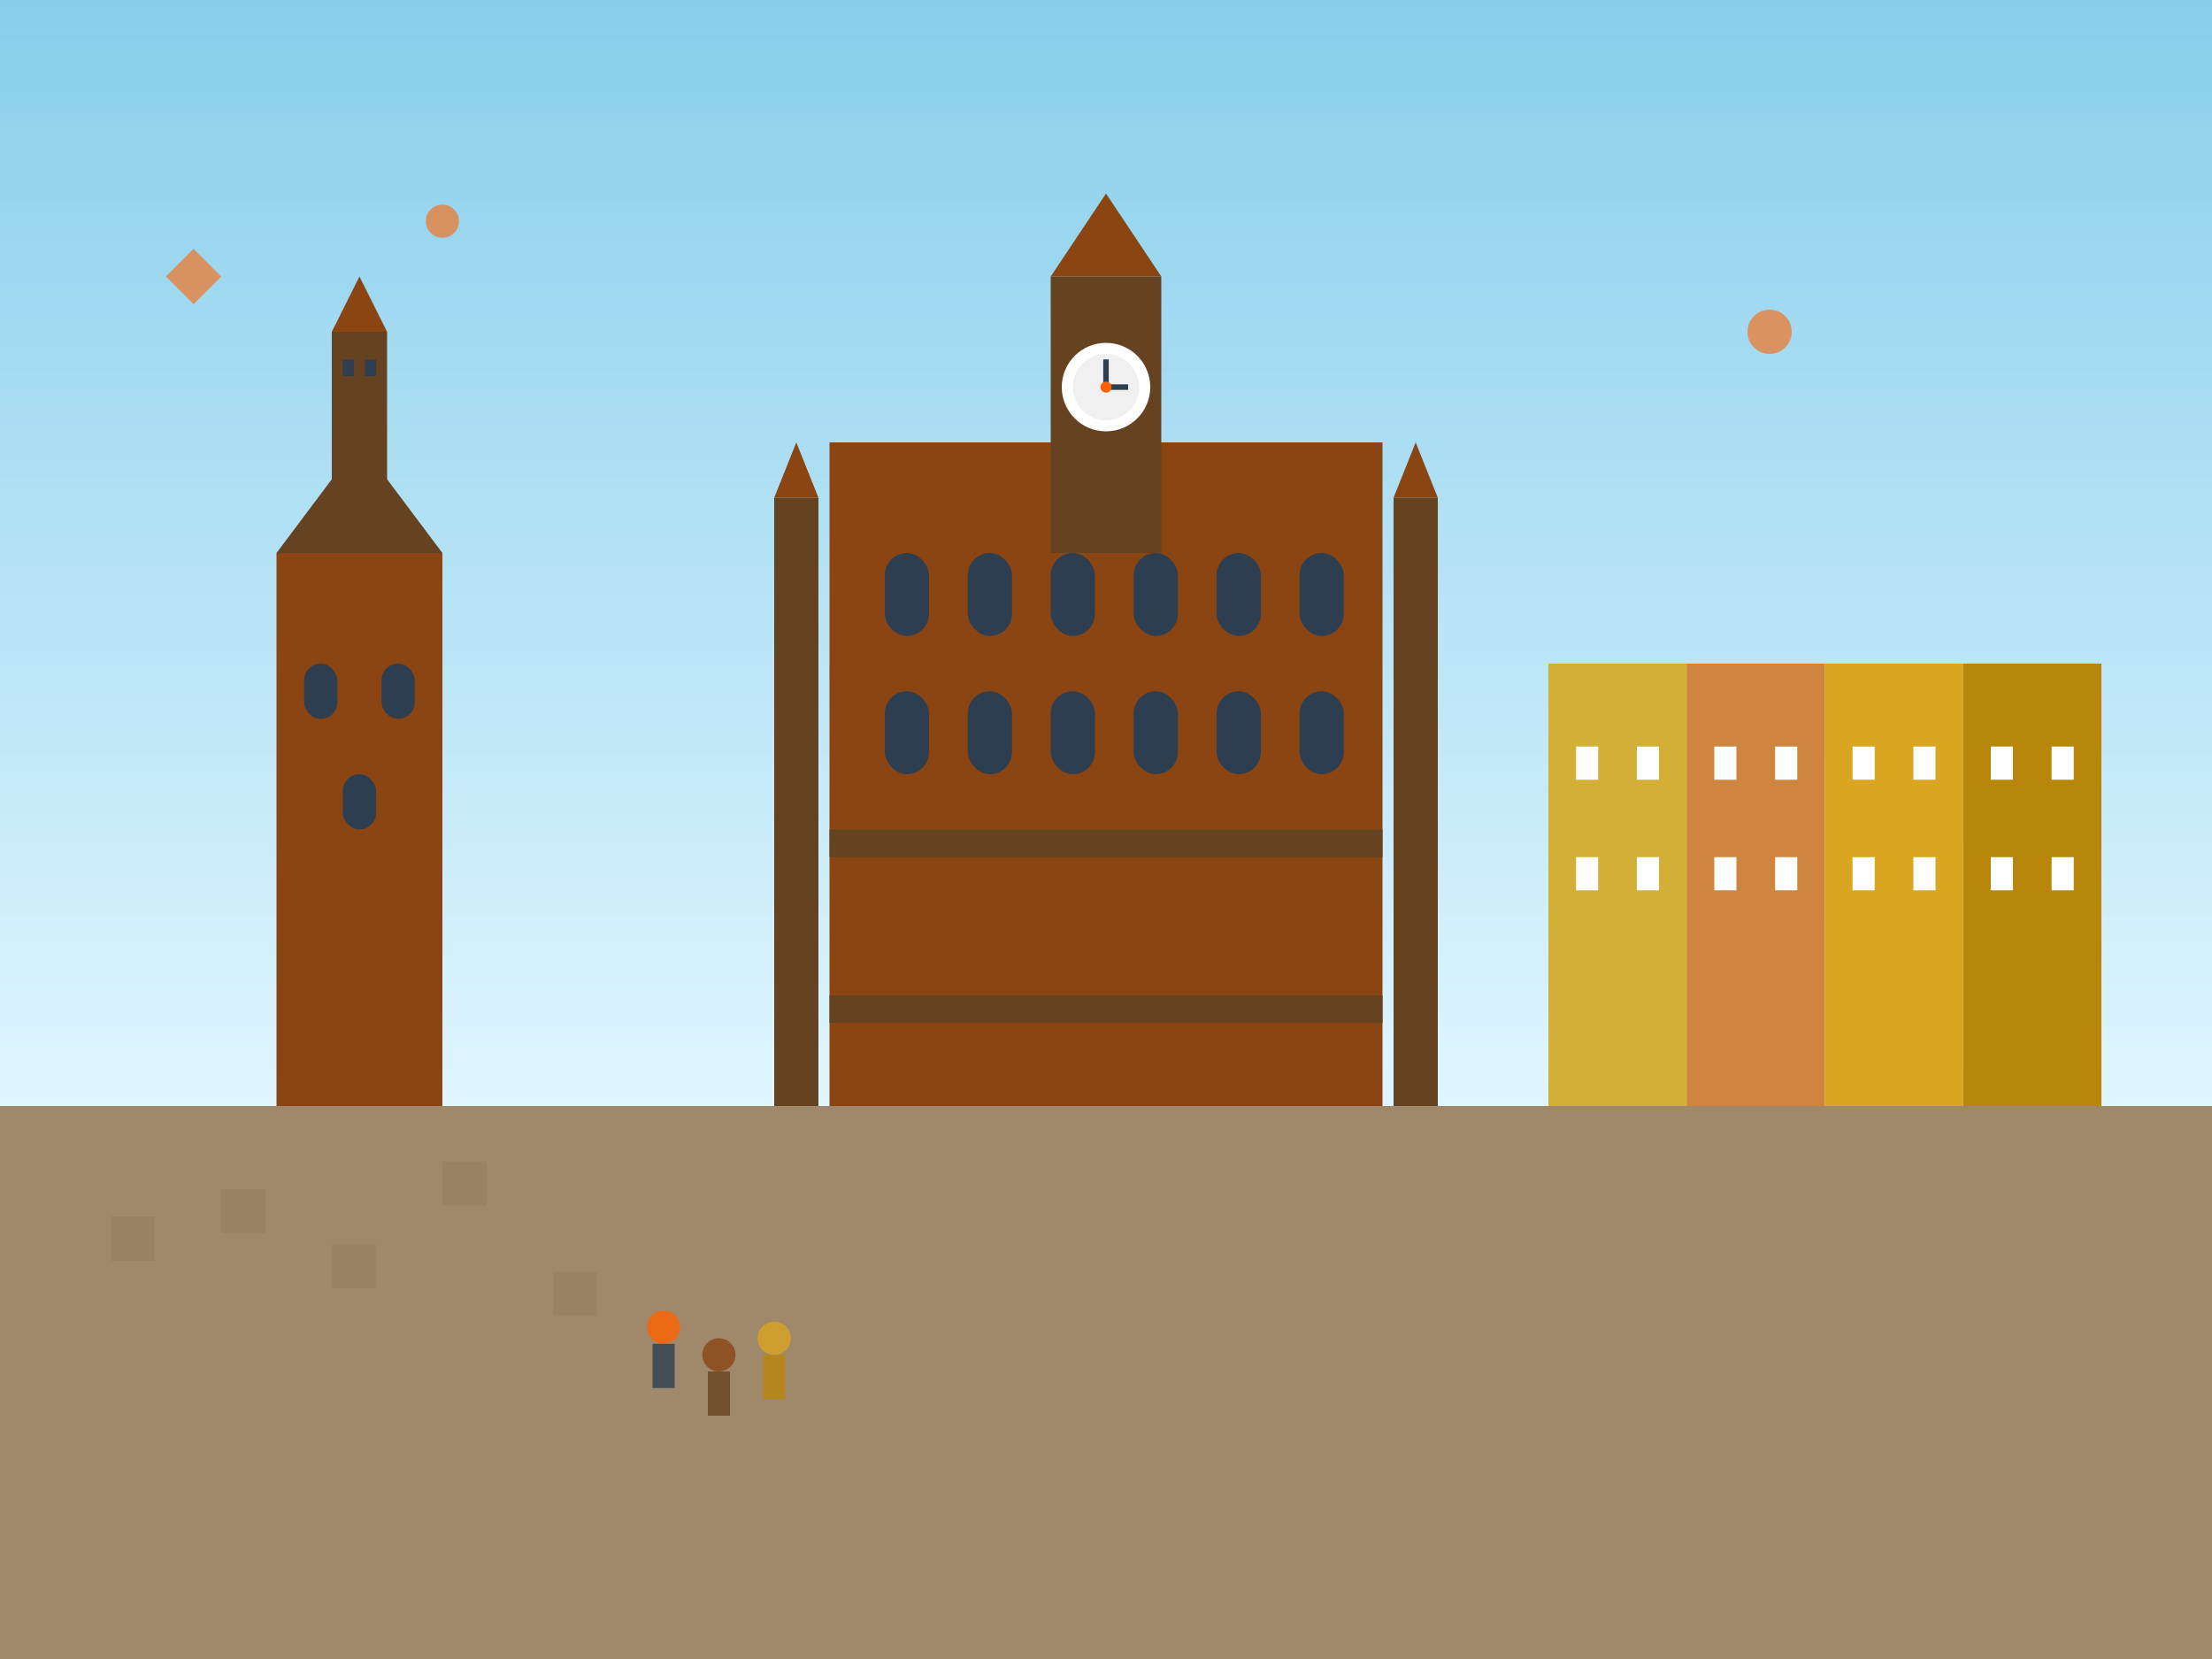 <svg width="400" height="300" viewBox="0 0 400 300" xmlns="http://www.w3.org/2000/svg">
  <rect x="0" y="0" width="400" height="300" fill="#333333" stroke="none"/>
  <!-- Sky background -->
  <defs>
    <linearGradient id="sky" x1="0%" y1="0%" x2="0%" y2="100%">
      <stop offset="0%" style="stop-color:#87ceeb"/>
      <stop offset="100%" style="stop-color:#e0f6ff"/>
    </linearGradient>
  </defs>
  
  <rect width="400" height="200" fill="url(#sky)"/>
  
  <!-- Ground -->
  <rect x="0" y="200" width="400" height="100" fill="#8b7355"/>
  
  <!-- Marienplatz square pattern -->
  <g>
    <!-- Cobblestone pattern -->
    <rect x="0" y="200" width="400" height="100" fill="#a0896b"/>
    <g opacity="0.3">
      <rect x="20" y="220" width="8" height="8" fill="#8b7355"/>
      <rect x="40" y="215" width="8" height="8" fill="#8b7355"/>
      <rect x="60" y="225" width="8" height="8" fill="#8b7355"/>
      <rect x="80" y="210" width="8" height="8" fill="#8b7355"/>
      <rect x="100" y="230" width="8" height="8" fill="#8b7355"/>
    </g>
  </g>
  
  <!-- New Town Hall (Neues Rathaus) -->
  <g transform="translate(150, 80)">
    <!-- Main building -->
    <rect x="0" y="0" width="100" height="120" fill="#8b4513"/>
    
    <!-- Gothic windows -->
    <rect x="10" y="20" width="8" height="15" fill="#2c3e50" rx="4"/>
    <rect x="25" y="20" width="8" height="15" fill="#2c3e50" rx="4"/>
    <rect x="40" y="20" width="8" height="15" fill="#2c3e50" rx="4"/>
    <rect x="55" y="20" width="8" height="15" fill="#2c3e50" rx="4"/>
    <rect x="70" y="20" width="8" height="15" fill="#2c3e50" rx="4"/>
    <rect x="85" y="20" width="8" height="15" fill="#2c3e50" rx="4"/>
    
    <rect x="10" y="45" width="8" height="15" fill="#2c3e50" rx="4"/>
    <rect x="25" y="45" width="8" height="15" fill="#2c3e50" rx="4"/>
    <rect x="40" y="45" width="8" height="15" fill="#2c3e50" rx="4"/>
    <rect x="55" y="45" width="8" height="15" fill="#2c3e50" rx="4"/>
    <rect x="70" y="45" width="8" height="15" fill="#2c3e50" rx="4"/>
    <rect x="85" y="45" width="8" height="15" fill="#2c3e50" rx="4"/>
    
    <!-- Central clock tower -->
    <rect x="40" y="-30" width="20" height="50" fill="#654321"/>
    <polygon points="40,-30 50,-45 60,-30" fill="#8b4513"/>
    
    <!-- Clock face -->
    <circle cx="50" cy="-10" r="8" fill="white"/>
    <circle cx="50" cy="-10" r="6" fill="#f0f0f0"/>
    <line x1="50" y1="-10" x2="50" y2="-15" stroke="#2c3e50" stroke-width="1"/>
    <line x1="50" y1="-10" x2="54" y2="-10" stroke="#2c3e50" stroke-width="1"/>
    <circle cx="50" cy="-10" r="1" fill="#ff6200"/>
    
    <!-- Architectural details -->
    <rect x="0" y="70" width="100" height="5" fill="#654321"/>
    <rect x="0" y="100" width="100" height="5" fill="#654321"/>
    
    <!-- Side towers -->
    <rect x="-10" y="10" width="8" height="110" fill="#654321"/>
    <rect x="102" y="10" width="8" height="110" fill="#654321"/>
    <polygon points="-10,10 -6,0 -2,10" fill="#8b4513"/>
    <polygon points="102,10 106,0 110,10" fill="#8b4513"/>
  </g>
  
  <!-- St. Peter's Church (Alter Peter) -->
  <g transform="translate(50, 100)">
    <rect x="0" y="0" width="30" height="100" fill="#8b4513"/>
    <polygon points="0,0 15,-20 30,0" fill="#654321"/>
    
    <!-- Church windows -->
    <rect x="5" y="20" width="6" height="10" fill="#2c3e50" rx="3"/>
    <rect x="19" y="20" width="6" height="10" fill="#2c3e50" rx="3"/>
    <rect x="12" y="40" width="6" height="10" fill="#2c3e50" rx="3"/>
    
    <!-- Bell tower -->
    <rect x="10" y="-40" width="10" height="40" fill="#654321"/>
    <polygon points="10,-40 15,-50 20,-40" fill="#8b4513"/>
    <rect x="12" y="-35" width="2" height="3" fill="#2c3e50"/>
    <rect x="16" y="-35" width="2" height="3" fill="#2c3e50"/>
  </g>
  
  <!-- Buildings around the square -->
  <g transform="translate(280, 120)">
    <!-- Colorful facade buildings -->
    <rect x="0" y="0" width="25" height="80" fill="#d4af37"/>
    <rect x="25" y="0" width="25" height="80" fill="#cd853f"/>
    <rect x="50" y="0" width="25" height="80" fill="#daa520"/>
    <rect x="75" y="0" width="25" height="80" fill="#b8860b"/>
    
    <!-- Windows -->
    <rect x="5" y="15" width="4" height="6" fill="white"/>
    <rect x="16" y="15" width="4" height="6" fill="white"/>
    <rect x="30" y="15" width="4" height="6" fill="white"/>
    <rect x="41" y="15" width="4" height="6" fill="white"/>
    <rect x="55" y="15" width="4" height="6" fill="white"/>
    <rect x="66" y="15" width="4" height="6" fill="white"/>
    <rect x="80" y="15" width="4" height="6" fill="white"/>
    <rect x="91" y="15" width="4" height="6" fill="white"/>
    
    <rect x="5" y="35" width="4" height="6" fill="white"/>
    <rect x="16" y="35" width="4" height="6" fill="white"/>
    <rect x="30" y="35" width="4" height="6" fill="white"/>
    <rect x="41" y="35" width="4" height="6" fill="white"/>
    <rect x="55" y="35" width="4" height="6" fill="white"/>
    <rect x="66" y="35" width="4" height="6" fill="white"/>
    <rect x="80" y="35" width="4" height="6" fill="white"/>
    <rect x="91" y="35" width="4" height="6" fill="white"/>
  </g>
  
  <!-- People in the square -->
  <g opacity="0.8">
    <!-- Tourist group -->
    <circle cx="120" cy="240" r="3" fill="#ff6200"/>
    <rect x="118" y="243" width="4" height="8" fill="#2c3e50"/>
    
    <circle cx="130" cy="245" r="3" fill="#8b4513"/>
    <rect x="128" y="248" width="4" height="8" fill="#654321"/>
    
    <circle cx="140" cy="242" r="3" fill="#daa520"/>
    <rect x="138" y="245" width="4" height="8" fill="#b8860b"/>
  </g>
  
  <!-- Accent elements -->
  <g opacity="0.6">
    <circle cx="320" cy="60" r="4" fill="#ff6200"/>
    <circle cx="80" cy="40" r="3" fill="#ff6200"/>
    <polygon points="30,50 35,45 40,50 35,55" fill="#ff6200"/>
  </g>
</svg>
